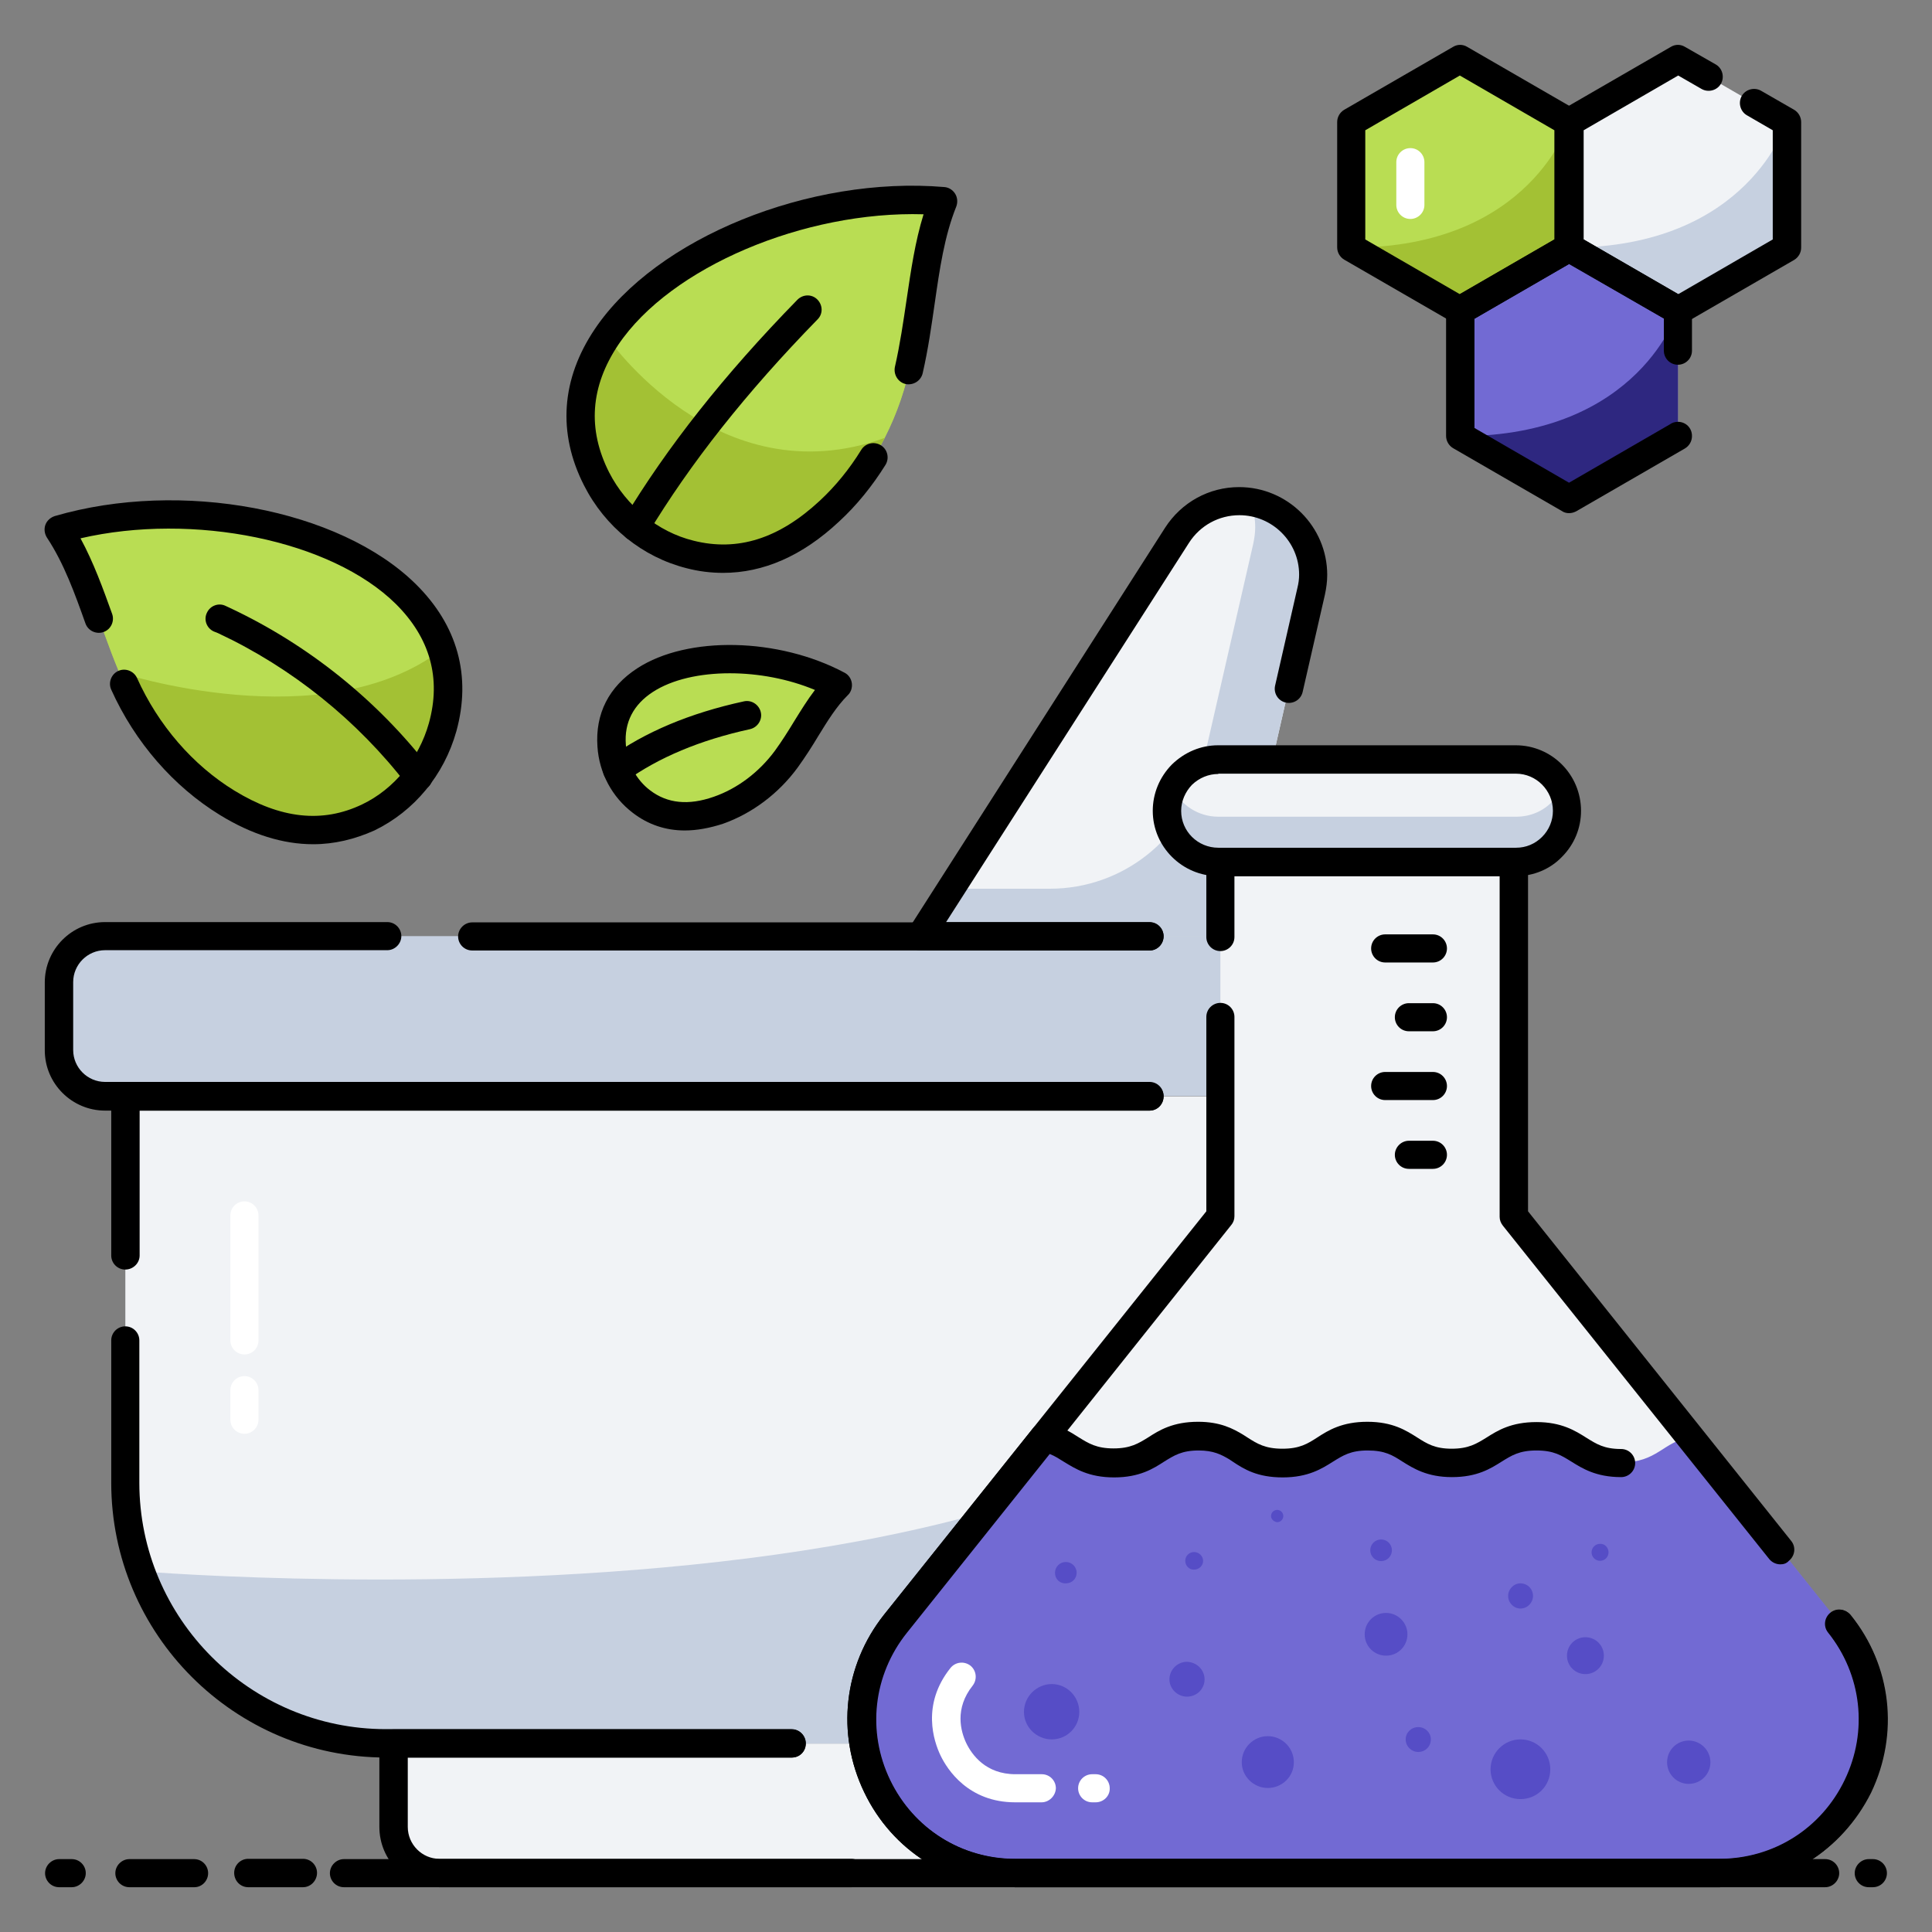 <svg xmlns="http://www.w3.org/2000/svg" viewBox="0 0 66 66" id="Layer_1"><rect x="0" y="0" width="66" height="66" fill="#808080" stroke="none"/><g><g><path fill="#f1f3f6" d="m44.85 19.64c0 .19-.02.38-.07.57l-2.69 11.78h-10.65l8.76-13.7c.46-.73 1.26-1.17 2.12-1.17 1.42 0 2.53 1.16 2.53 2.52z"></path></g><g><path fill="#c6d0e0" d="m44.85 19.64c0 .19-.02.38-.07.57l-2.69 11.78h-10.65l1.04-1.63h3.39c2.48 0 4.64-1.71 5.19-4.13l1.75-7.64c.04-.19.07-.38.07-.57 0-.3-.05-.59-.15-.85 1.21.17 2.12 1.24 2.12 2.47z"></path></g><g><path fill="#f1f3f6" d="m36.66 59.56v2.85c0 .87-.7 1.57-1.57 1.57h-20.08c-.87 0-1.57-.7-1.57-1.57v-2.85z"></path></g><g><path fill="#c6d0e0" d="m48.08 33.55v2.33c0 .87-.7 1.57-1.57 1.57h-42.92c-.87 0-1.57-.7-1.57-1.57v-2.33c0-.87.7-1.57 1.57-1.57h42.92c.87 0 1.57.71 1.57 1.57z"></path></g><g><path fill="#323535" d="m45.82 50.65v-13.2h-41.54v13.2c0 4.92 3.99 8.91 8.91 8.91h23.73c4.91 0 8.9-3.99 8.9-8.91z"></path></g><g><path fill="#f1f3f6" d="m45.82 37.45v13.2c0 4.92-3.98 8.91-8.91 8.91h-23.72c-3.86 0-7.14-2.45-8.38-5.88-.34-.95-.53-1.97-.53-3.03v-13.2z"></path></g><g><path fill="#c6d0e0" d="m45.82 40.13v10.52c0 4.92-3.98 8.91-8.91 8.91h-23.72c-3.86 0-7.14-2.45-8.38-5.88.54.04 41.01 3.3 41.01-13.55z"></path></g><g><path d="m29.08 64.47h-14.07c-1.13 0-2.05-.92-2.05-2.06v-2.85c0-.27.22-.48.48-.48h13.61c.27 0 .48.22.48.48 0 .27-.22.48-.48.48h-13.12v2.37c0 .6.49 1.09 1.08 1.09h14.07c.27 0 .48.22.48.48s-.21.49-.48.49z"></path></g><g><path d="m39.27 32.47h-23.14c-.27 0-.48-.22-.48-.48s.22-.48.48-.48h23.14c.27 0 .48.22.48.48s-.21.48-.48.48z"></path></g><g><path d="m39.27 37.94h-35.68c-1.13 0-2.06-.92-2.06-2.06v-2.32c0-1.13.92-2.06 2.06-2.06h9.64c.27 0 .48.22.48.48s-.22.48-.48.48h-9.64c-.6 0-1.09.49-1.09 1.09v2.32c0 .6.49 1.09 1.09 1.09h35.68c.27 0 .48.22.48.48 0 .28-.21.5-.48.5z"></path></g><g><path d="m4.28 43.37c-.27 0-.48-.22-.48-.48v-5.43c0-.27.22-.48.48-.48h34.99c.27 0 .48.22.48.48 0 .27-.22.48-.48.48h-34.5v4.95c0 .26-.22.48-.49.48z"></path></g><g><path d="m27.05 60.04h-13.86c-5.18 0-9.39-4.21-9.39-9.39v-4.86c0-.27.22-.48.48-.48.27 0 .48.22.48.48v4.86c0 4.64 3.78 8.42 8.42 8.42h13.86c.27 0 .48.22.48.48.01.28-.2.49-.47.49z"></path></g><g><path d="m39.27 32.47h-7.83c-.18 0-.34-.1-.42-.25-.09-.16-.08-.34.02-.49l8.76-13.7c.56-.87 1.5-1.39 2.53-1.39 1.66 0 3.01 1.35 3.01 3 0 .22-.03.45-.08.68l-.76 3.32c-.06.26-.32.42-.58.36s-.42-.32-.36-.58l.76-3.33c.04-.16.06-.31.06-.46 0-1.12-.92-2.03-2.04-2.03-.7 0-1.34.35-1.72.94l-8.3 12.96h6.95c.27 0 .48.22.48.48s-.21.49-.48.49z"></path></g><g><path fill="#b9dd53" d="m32.23 6.88c-.7 1.74-.7 3.66-1.17 5.77-.42 1.83-1.34 3.54-2.72 4.81-1.56 1.45-3.15 1.88-4.76 1.48-1.38-.35-2.54-1.32-3.19-2.59-2.73-5.36 5.38-10.01 11.84-9.47z"></path></g><g><path fill="#b9dd53" d="m32.23 6.88c-.7 1.74-.7 3.66-1.18 5.77-.18.8-.46 1.57-.83 2.3-.48.94-1.12 1.8-1.89 2.51-1.56 1.45-3.15 1.88-4.76 1.48-1.38-.35-2.54-1.32-3.19-2.58-.89-1.75-.63-3.42.35-4.86 2.03-2.99 7.14-4.98 11.5-4.62z"></path></g><g><path fill="#a3c134" d="m30.22 14.96c-.48.94-1.12 1.8-1.89 2.51-1.56 1.45-3.15 1.88-4.76 1.48-1.38-.35-2.54-1.32-3.19-2.58-.89-1.75-.63-3.42.35-4.86.01-.01 3.75 5.52 9.49 3.45z"></path></g><g><path fill="#b9dd53" d="m2.02 18.08c1 1.53 1.37 3.36 2.23 5.28.75 1.66 1.96 3.11 3.52 4.06 1.77 1.08 3.37 1.18 4.82.49 1.25-.6 2.17-1.75 2.54-3.08 1.56-5.64-7.07-8.51-13.11-6.75z"></path></g><g><path fill="#b9dd53" d="m15.13 24.84c-.37 1.33-1.29 2.48-2.54 3.08-1.46.69-3.05.59-4.83-.49-1.55-.95-2.77-2.4-3.52-4.06-.06-.14-.12-.27-.17-.4-.74-1.77-1.13-3.46-2.06-4.88 5.01-1.46 11.78.26 13.08 4.1.28.79.31 1.68.04 2.65z"></path></g><g><path fill="#a3c134" d="m15.13 24.84c-.37 1.33-1.29 2.48-2.54 3.08-1.46.69-3.05.59-4.83-.49-1.55-.95-2.77-2.4-3.52-4.06-.06-.14-.12-.27-.17-.4 0 0 6.99 2.3 11.02-.78.28.79.31 1.68.04 2.65z"></path></g><g><path fill="#b9dd53" d="m28.63 23.4c-.7.69-1.1 1.62-1.77 2.53-.58.79-1.39 1.42-2.32 1.74-1.06.37-1.93.24-2.63-.29-.6-.46-.97-1.17-1.02-1.91-.22-3.15 4.7-3.69 7.74-2.07z"></path></g><g><path d="m24.7 19.57c-.41 0-.83-.05-1.25-.16-1.5-.38-2.78-1.41-3.5-2.83-.91-1.79-.78-3.63.37-5.34 2.09-3.11 7.34-5.24 11.94-4.85.15.01.29.1.37.23s.09.29.04.43c-.41 1.02-.57 2.14-.74 3.32-.11.76-.22 1.55-.41 2.38-.06.26-.32.42-.58.37-.26-.06-.42-.32-.37-.58.18-.79.29-1.56.4-2.3.15-1.01.29-1.98.58-2.92-4.06-.12-8.64 1.8-10.43 4.46-.95 1.42-1.06 2.88-.31 4.36.59 1.15 1.66 2.03 2.88 2.33 1.51.38 2.92-.07 4.31-1.36.54-.5 1.02-1.09 1.42-1.74.14-.23.44-.3.67-.16s.3.44.16.67c-.45.72-.98 1.38-1.59 1.94-1.25 1.17-2.58 1.75-3.96 1.75z"></path></g><g><path d="m10.7 28.84c-1.03 0-2.1-.33-3.19-1-1.58-.97-2.9-2.48-3.71-4.28-.11-.24 0-.53.24-.64s.53 0 .64.24c.73 1.62 1.91 2.98 3.33 3.85 1.57.96 3 1.12 4.36.47 1.09-.52 1.94-1.56 2.28-2.77.43-1.54.04-2.92-1.13-4.08-2.21-2.18-6.92-3.13-10.77-2.24.45.83.77 1.72 1.08 2.58.09.25-.04.53-.29.62s-.53-.04-.62-.29c-.36-1.01-.73-2.05-1.32-2.94-.08-.13-.1-.29-.05-.43s.17-.25.32-.3c4.32-1.26 9.73-.24 12.33 2.32 1.43 1.41 1.91 3.14 1.39 5.03-.42 1.5-1.44 2.73-2.8 3.39-.67.3-1.37.47-2.09.47z"></path></g><g><path d="m23.39 28.37c-.65 0-1.25-.2-1.77-.6-.71-.54-1.15-1.36-1.21-2.26-.08-1.13.39-2.05 1.36-2.68 1.72-1.12 4.83-1.05 7.08.15.14.07.23.21.25.36s-.03.31-.14.41c-.39.39-.69.88-1.01 1.4-.21.35-.44.71-.7 1.07-.65.89-1.56 1.57-2.55 1.92-.46.15-.9.23-1.31.23zm1.54-5.37c-1.02 0-1.97.21-2.63.64s-.98 1.04-.92 1.8c.04.61.35 1.2.83 1.56.59.45 1.31.52 2.17.22.81-.28 1.55-.84 2.09-1.57.24-.33.46-.68.66-1.01.23-.37.45-.73.71-1.07-.91-.38-1.94-.57-2.91-.57z"></path></g><g><path d="m21.08 26.78c-.15 0-.3-.07-.39-.2-.16-.22-.11-.52.11-.68 1.22-.89 2.77-1.54 4.61-1.94.26-.06.52.11.58.37s-.11.52-.37.58c-1.7.37-3.13.97-4.25 1.78-.09.06-.19.09-.29.09z"></path></g><g><path d="m21.71 18.49c-.08 0-.17-.02-.25-.07-.23-.14-.3-.44-.17-.66 1.5-2.49 3.44-4.95 5.95-7.52.19-.19.49-.2.68-.01s.2.49.01.68c-2.45 2.51-4.35 4.92-5.81 7.34-.08.16-.24.24-.41.24z"></path></g><g><path d="m14.29 27.01c-.15 0-.29-.07-.38-.19-1.7-2.21-3.94-4.01-6.46-5.19l-.15-.06c-.24-.11-.35-.4-.23-.64.11-.24.4-.35.64-.23l.15.07c2.66 1.25 5.02 3.14 6.82 5.47.16.21.12.52-.09.68-.1.06-.2.09-.3.09z"></path></g><g><path fill="#f1f3f6" d="m58.73 63.98h-24.05c-4.39 0-6.84-5.09-4.1-8.52l11.11-13.92v-12.1h10.03v12.11l11.1 13.9c2.75 3.45.3 8.53-4.09 8.53z"></path></g><g><path fill="#726ad3" d="m58.73 63.98h-24.05c-4.39 0-6.84-5.09-4.1-8.52l5.09-6.37c.95.19 1.12.87 2.37.87 1.45 0 1.45-.92 2.89-.92.62 0 .98.18 1.3.38.41.26.76.54 1.58.54 1.46 0 1.46-.92 2.9-.92 1.45 0 1.45.92 2.88.92 1.45 0 1.45-.92 2.9-.92s1.45.92 2.89.92c1.25 0 1.41-.7 2.38-.87l5.09 6.37c2.72 3.44.27 8.52-4.12 8.52z"></path></g><g><path fill="#f1f3f6" d="m53.54 27.7c0 .48-.19.91-.51 1.23-.31.32-.75.51-1.23.51h-10.18c-.97 0-1.75-.79-1.75-1.75 0-.49.2-.92.51-1.24.32-.31.75-.51 1.24-.51h10.17c.97.01 1.75.8 1.75 1.76z"></path></g><g><path fill="#c6d0e0" d="m53.54 27.7c0 .48-.19.91-.51 1.23-.31.32-.75.51-1.23.51h-10.18c-.97 0-1.75-.79-1.75-1.75 0-.28.07-.54.18-.77.29.58.88.98 1.57.98h10.18c.48 0 .92-.19 1.23-.52.14-.14.25-.29.33-.46.12.24.18.51.18.78z"></path></g><g><path d="m58.73 64.47h-24.05c-2.22 0-4.2-1.24-5.16-3.25-.96-2-.7-4.32.68-6.06l11.01-13.78v-6.64c0-.27.22-.48.48-.48.27 0 .48.22.48.48v6.81c0 .11-.04.22-.11.3l-11.1 13.92c-1.15 1.44-1.37 3.37-.57 5.03s2.44 2.7 4.29 2.7h24.05c1.85 0 3.49-1.03 4.29-2.7.8-1.66.58-3.59-.57-5.03-.17-.21-.13-.51.08-.68s.51-.13.68.08c1.39 1.73 1.65 4.05.69 6.06-.97 1.99-2.95 3.24-5.17 3.24z"></path></g><g><path d="m51.79 29.93h-10.17c-1.23 0-2.24-1-2.24-2.23 0-.59.23-1.15.65-1.58.44-.43 1-.66 1.58-.66h10.17c1.23 0 2.23 1 2.23 2.24 0 .59-.23 1.15-.65 1.57-.4.42-.97.66-1.57.66zm-10.17-3.49c-.33 0-.65.13-.9.37-.23.24-.37.56-.37.89 0 .7.57 1.26 1.27 1.26h10.17c.34 0 .65-.13.89-.37s.37-.56.37-.89c0-.7-.57-1.27-1.26-1.27h-10.17z"></path></g><g><path d="m48.95 32.88h-1.63c-.27 0-.48-.22-.48-.48 0-.27.22-.48.48-.48h1.63c.27 0 .48.22.48.48s-.21.48-.48.48z"></path></g><g><path d="m48.95 35.23h-.82c-.27 0-.48-.22-.48-.48 0-.27.22-.48.48-.48h.82c.27 0 .48.22.48.48s-.21.48-.48.48z"></path></g><g><path d="m48.95 37.58h-1.63c-.27 0-.48-.22-.48-.48 0-.27.22-.48.48-.48h1.63c.27 0 .48.22.48.48s-.21.48-.48.48z"></path></g><g><path d="m48.95 39.93h-.82c-.27 0-.48-.22-.48-.48s.22-.48.48-.48h.82c.27 0 .48.22.48.48s-.21.48-.48.48z"></path></g><g><path d="m58.73 64.47h-24.05c-2.22 0-4.2-1.24-5.16-3.25-.96-2-.7-4.32.68-6.06l5.09-6.37c.11-.14.3-.21.47-.17.49.1.81.3 1.09.48.34.21.61.38 1.19.38s.85-.17 1.19-.38c.37-.24.84-.53 1.7-.53.75 0 1.19.23 1.55.45l.14.09c.33.21.6.38 1.19.38s.86-.17 1.2-.39c.37-.24.84-.53 1.7-.53.87 0 1.33.3 1.71.54.33.21.6.38 1.17.38.58 0 .85-.17 1.19-.38.38-.24.84-.53 1.71-.53.86 0 1.33.3 1.71.54.34.21.6.38 1.18.38.27 0 .48.22.48.48 0 .27-.22.48-.48.48-.86 0-1.33-.3-1.7-.53-.34-.21-.6-.38-1.19-.38s-.85.17-1.19.38c-.38.24-.84.53-1.7.53-.85 0-1.32-.3-1.69-.53-.34-.22-.6-.38-1.19-.38-.58 0-.84.17-1.18.38-.38.24-.85.54-1.72.54s-1.32-.28-1.71-.54l-.12-.08c-.27-.16-.54-.3-1.04-.3-.58 0-.84.17-1.18.38-.37.24-.84.54-1.71.54s-1.33-.3-1.71-.53c-.16-.1-.31-.2-.49-.27l-4.88 6.11c-1.15 1.44-1.37 3.37-.57 5.03s2.44 2.7 4.29 2.7h24.05c1.85 0 3.49-1.03 4.29-2.7.8-1.66.58-3.59-.57-5.03-.17-.21-.13-.51.08-.68s.51-.13.68.08c1.39 1.73 1.65 4.05.69 6.06-.99 1.98-2.97 3.23-5.19 3.23z"></path></g><g><path d="m60.82 53.44c-.14 0-.28-.06-.38-.18l-9.1-11.39c-.07-.09-.11-.19-.11-.3v-11.64h-9.06v2.08c0 .27-.22.48-.48.48-.27 0-.48-.22-.48-.48v-2.57c0-.27.22-.48.48-.48h10.03c.27 0 .48.22.48.48v11.94l8.99 11.26c.17.21.13.51-.08.68-.08.09-.18.12-.29.12z"></path></g><g><path fill="#fff" d="m35.58 61.57h-.9c-1.6 0-2.32-1.12-2.55-1.6s-.66-1.74.34-2.99c.17-.21.47-.24.68-.08.21.17.24.47.08.68-.63.79-.41 1.57-.22 1.97.19.39.66 1.06 1.68 1.06h.9c.27 0 .48.22.48.48-.01.26-.23.48-.49.48z"></path></g><g><path fill="#fff" d="m37.43 61.57h-.12c-.27 0-.48-.22-.48-.48 0-.27.22-.48.48-.48h.12c.27 0 .48.22.48.48.01.26-.21.48-.48.48z"></path></g><g><path fill="#564dc6" d="m36.04 53.73c0-.2.16-.37.37-.37.2 0 .37.16.37.37 0 .2-.16.36-.37.36-.21.01-.37-.15-.37-.36z"></path></g><g><circle r=".37" fill="#564dc6" cy="52.96" cx="47.18"></circle></g><g><path fill="#564dc6" d="m52.96 60.44c0 .57-.45 1.02-1.02 1.02-.56 0-1.02-.45-1.02-1.02 0-.56.46-1.02 1.02-1.02.57 0 1.02.46 1.02 1.02z"></path></g><g><path fill="#564dc6" d="m54.79 56.56c0 .35-.28.63-.63.63s-.63-.28-.63-.63.28-.63.63-.63.63.28.63.63z"></path></g><g><path fill="#564dc6" d="m54.95 53.03c0 .16-.13.29-.29.29s-.29-.13-.29-.29.13-.29.29-.29c.16-.01.29.13.29.29z"></path></g><g><path fill="#564dc6" d="m58.43 60.2c0 .41-.33.74-.74.74s-.74-.33-.74-.74.33-.74.74-.74c.4 0 .74.33.74.74z"></path></g><g><path fill="#564dc6" d="m40.49 53.32c0-.17.14-.3.3-.3.17 0 .31.14.31.3 0 .17-.14.3-.31.3-.16.01-.3-.13-.3-.3z"></path></g><g><path fill="#564dc6" d="m43.42 51.79c0-.12.1-.21.21-.21.12 0 .21.1.21.21s-.09.21-.21.21c-.11-.01-.21-.1-.21-.21z"></path></g><g><path fill="#564dc6" d="m48.08 55.83c0 .41-.33.73-.73.73s-.73-.32-.73-.73.33-.73.73-.73.73.33.73.73z"></path></g><g><path fill="#564dc6" d="m36.87 58.48c0 .52-.42.94-.94.94s-.95-.42-.95-.94.43-.95.95-.95.94.43.94.95z"></path></g><g><path fill="#564dc6" d="m41.15 57.37c0 .33-.27.59-.6.59s-.6-.27-.6-.59c0-.33.27-.6.6-.6.33.01.6.27.6.6z"></path></g><g><path fill="#564dc6" d="m44.2 60.2c0 .49-.4.88-.89.88s-.89-.4-.89-.88c0-.49.4-.89.89-.89s.89.4.89.89z"></path></g><g><path fill="#564dc6" d="m48.88 59.42c0 .24-.19.43-.43.43-.23 0-.43-.19-.43-.43 0-.23.19-.42.43-.42s.43.19.43.42z"></path></g><g><path fill="#564dc6" d="m51.52 54.52c0-.23.19-.43.42-.43.24 0 .43.19.43.43 0 .23-.19.43-.43.43-.23 0-.42-.2-.42-.43z"></path></g><g><path d="m2.45 64.47h-.43c-.27 0-.48-.22-.48-.48s.22-.48.48-.48h.43c.27 0 .48.22.48.48s-.22.48-.48.48z"></path></g><g><path d="m6.64 64.47h-2.22c-.27 0-.48-.22-.48-.48s.22-.48.48-.48h2.21c.27 0 .48.22.48.48s-.21.48-.47.48z"></path></g><g><path d="m10.35 64.47h-1.87c-.27 0-.48-.22-.48-.49s.22-.48.48-.48h1.87c.27 0 .48.22.48.48s-.21.49-.48.49z"></path></g><g><path d="m62.35 64.47h-50.6c-.27 0-.48-.22-.48-.48s.22-.48.48-.48h50.6c.27 0 .48.22.48.48s-.22.48-.48.48z"></path></g><g><path d="m63.98 64.47h-.14c-.27 0-.48-.22-.48-.48s.22-.48.48-.48h.14c.27 0 .48.22.48.48s-.21.48-.48.48z"></path></g><g><path fill="#fff" d="m8.35 48.98c-.27 0-.48-.22-.48-.48v-1.01c0-.27.22-.48.48-.48.27 0 .48.22.48.48v1.01c0 .26-.21.48-.48.48z"></path></g><g><path fill="#fff" d="m8.35 46.27c-.27 0-.48-.22-.48-.48v-4.27c0-.27.22-.48.48-.48.27 0 .48.22.48.48v4.27c0 .27-.21.48-.48.48z"></path></g><g><path fill="#b9dd53" d="m53.6 4.17v4.29l-3.72 2.15-3.72-2.15v-4.29l3.72-2.15z"></path></g><g><path fill="#f1f3f6" d="m61.03 4.17v4.29l-3.71 2.15-3.72-2.15v-4.29l3.72-2.15z"></path></g><g><path fill="#c6d0e0" d="m61.03 4.17v4.29l-3.72 2.15-3.71-2.15c6.15 0 7.43-4.29 7.43-4.29z"></path></g><g><path fill="#a3c134" d="m53.6 4.17v4.29l-3.72 2.15-3.72-2.15c6.15 0 7.44-4.29 7.44-4.29z"></path></g><g><path fill="#726ad3" d="m57.32 10.61v4.29l-3.72 2.15-3.72-2.15v-4.29l3.72-2.15z"></path></g><g><path fill="#2e2780" d="m57.32 10.61v4.29l-3.72 2.15-3.72-2.15c6.15 0 7.44-4.29 7.44-4.29z"></path></g><g><path d="m49.88 11.09c-.08 0-.17-.02-.24-.07l-3.72-2.15c-.15-.09-.24-.25-.24-.42v-4.28c0-.17.09-.33.24-.42l3.72-2.15c.15-.09.33-.09.48 0l3.72 2.15c.15.09.24.25.24.42v4.29c0 .17-.09.33-.24.42l-3.72 2.15c-.07.04-.16.06-.24.06zm-3.24-2.91 3.23 1.87 3.23-1.87v-3.73l-3.23-1.87-3.23 1.87z"></path></g><g><path d="m57.32 11.09c-.08 0-.17-.02-.24-.07l-3.72-2.15c-.15-.09-.24-.25-.24-.42v-4.28c0-.17.09-.33.24-.42l3.72-2.15c.15-.09.33-.09.48 0l1.05.6c.23.13.31.43.18.66s-.43.31-.66.18l-.8-.46-3.23 1.87v3.73l3.23 1.87 3.23-1.87v-3.73l-.88-.51c-.23-.13-.31-.43-.18-.66s.43-.31.66-.18l1.13.65c.15.09.24.25.24.42v4.29c0 .17-.09.33-.24.42l-3.72 2.15c-.09.04-.17.06-.25.06z"></path></g><g><path d="m53.6 17.53c-.08 0-.17-.02-.24-.07l-3.72-2.15c-.15-.09-.24-.25-.24-.42v-4.29c0-.17.09-.33.24-.42l3.72-2.15c.15-.09.33-.09.48 0l3.72 2.15c.15.09.24.25.24.42v1.38c0 .27-.22.48-.48.48-.27 0-.48-.22-.48-.48v-1.1l-3.24-1.86-3.23 1.87v3.73l3.23 1.87 3.44-1.99c.08-.06.18-.09.28-.09.27 0 .48.21.48.48v.01c0 .17-.09.33-.24.42l-3.72 2.15c-.08.04-.16.06-.24.06z"></path></g><g><path fill="#fff" d="m48.18 7.48c-.27 0-.48-.22-.48-.48v-1.46c0-.27.22-.48.48-.48.27 0 .48.22.48.48v1.46c0 .27-.22.48-.48.48z"></path></g></g></svg>